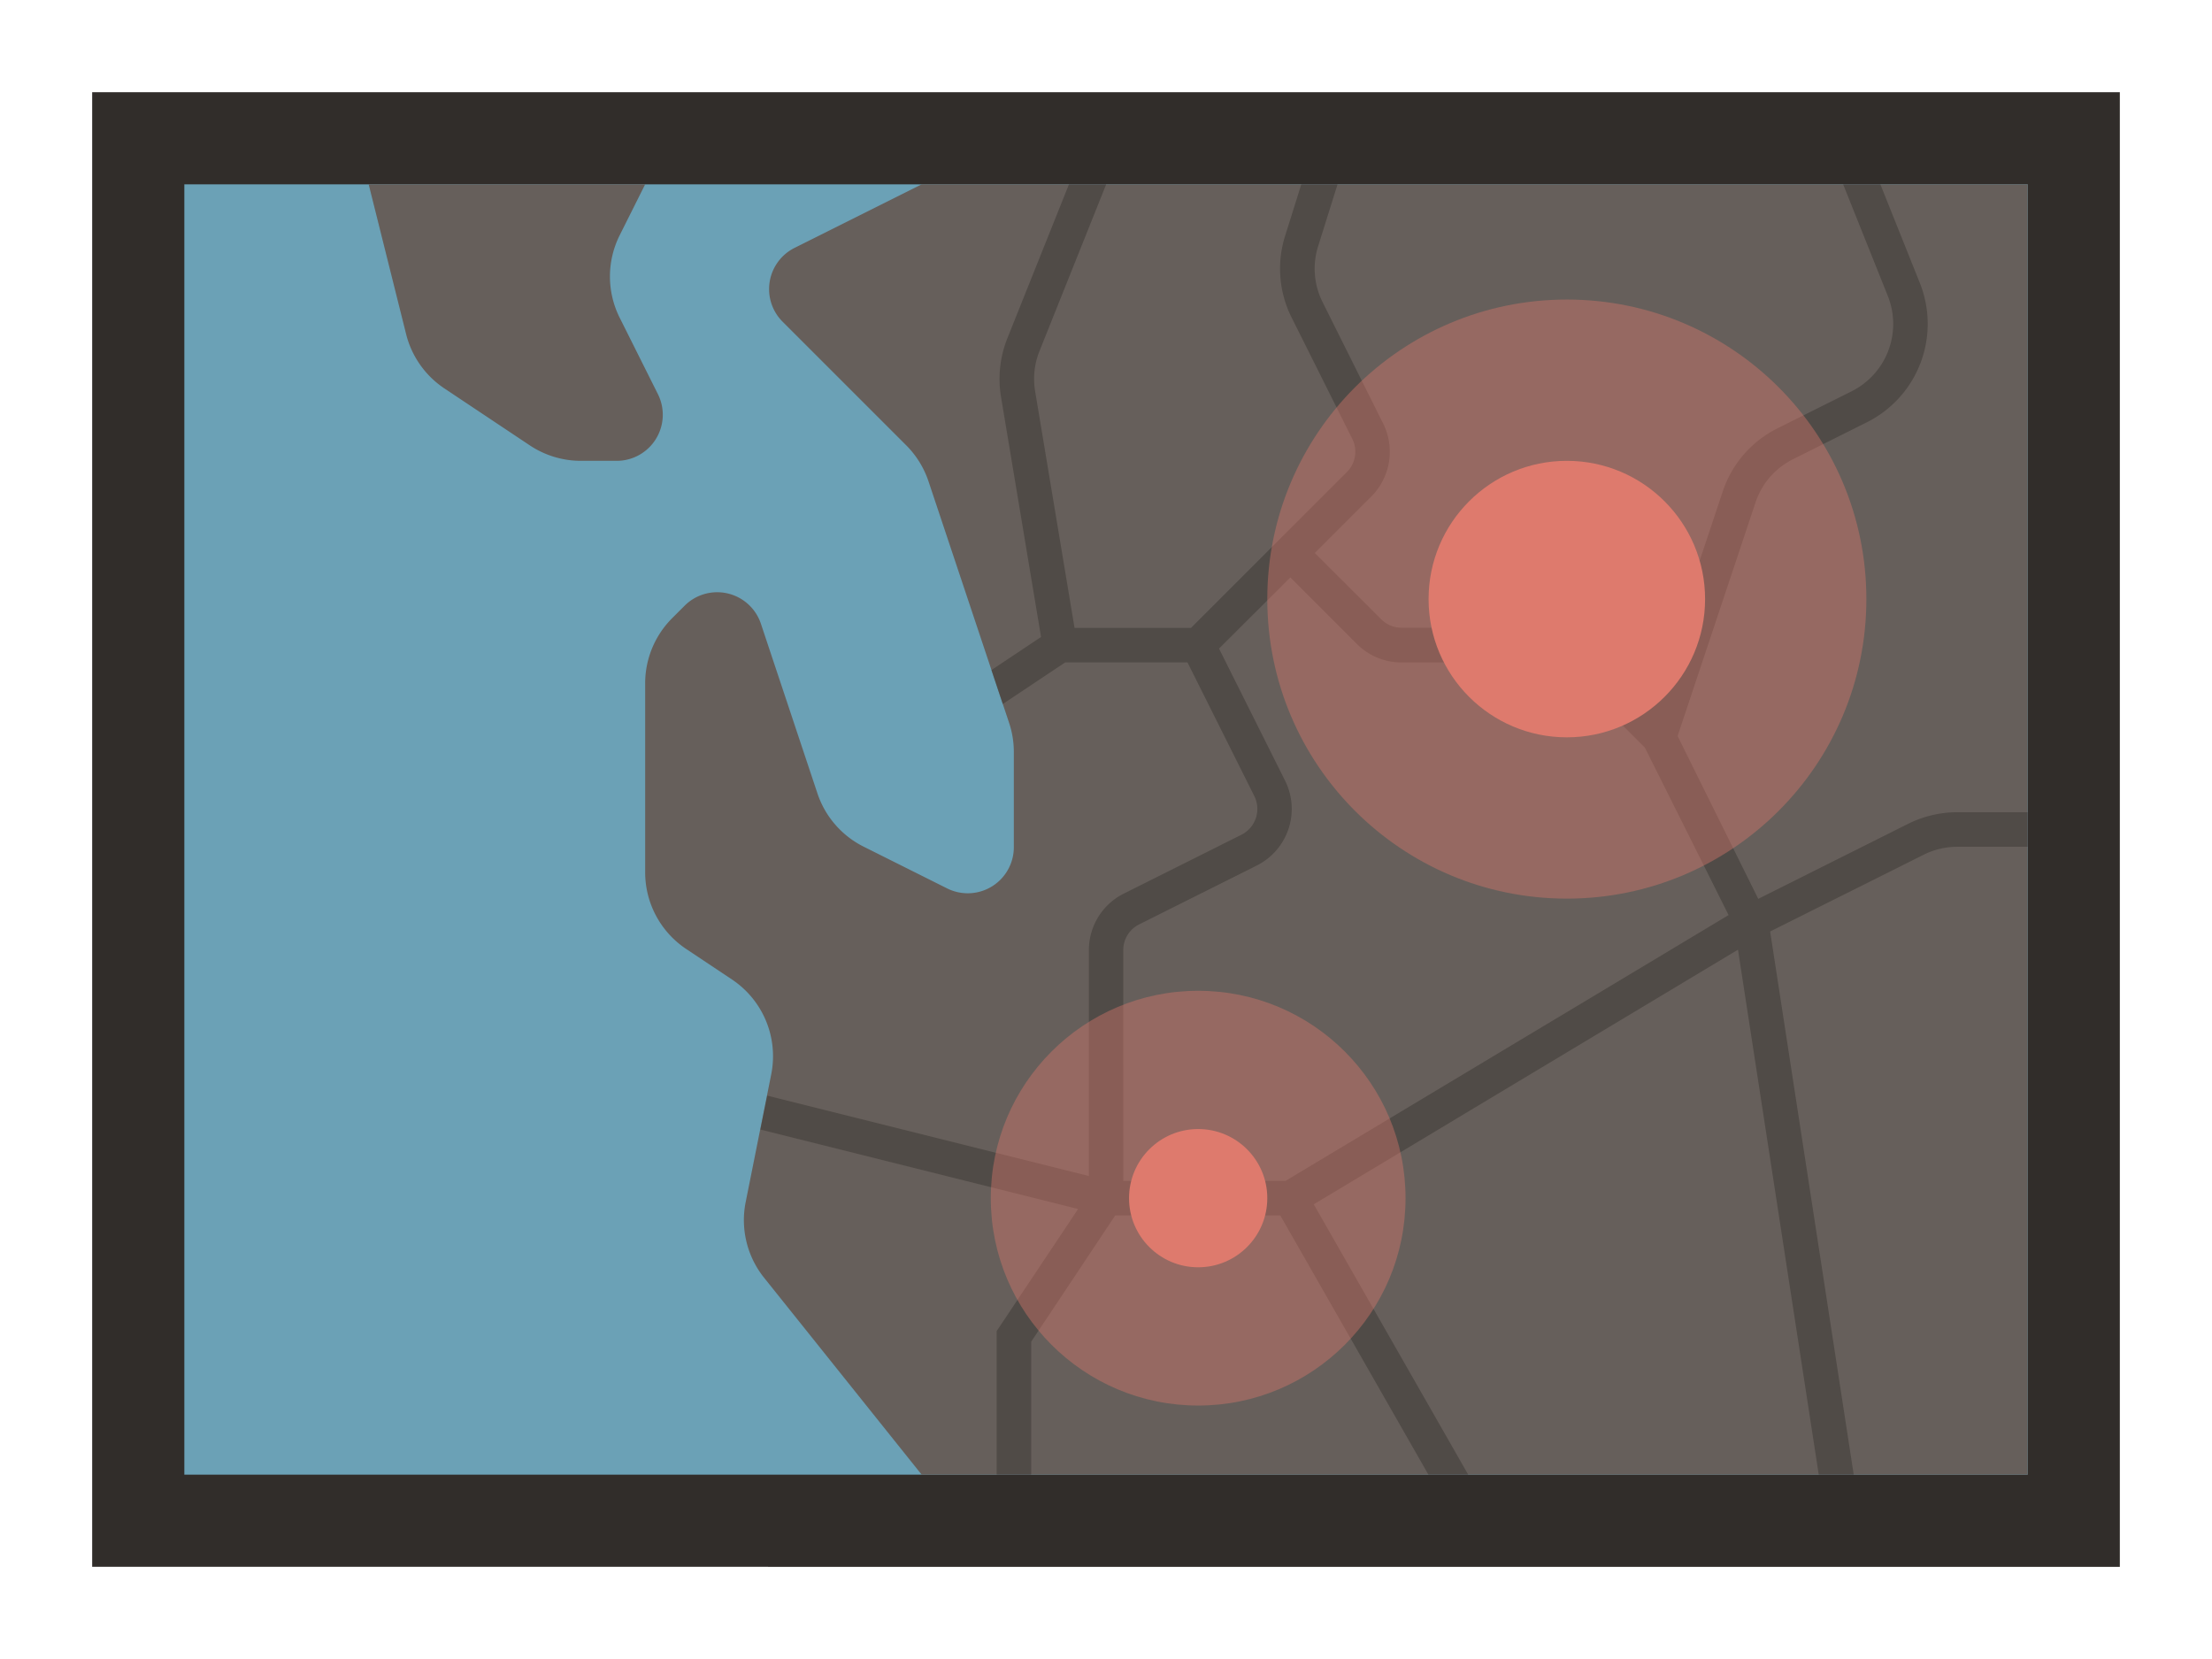 <svg xmlns="http://www.w3.org/2000/svg" width="96" height="72"><path fill="#312d2a" d="M4 4h88v64H4z"/><path fill="#6ba1b6" d="M8 8h80v56H8z"/><path d="m40 8-5.518 2.759a2 2 0 0 0-.52 3.2l5.37 5.37A4.012 4.012 0 0 1 40.3 20.9l3.5 10.488a4 4 0 0 1 .2 1.265v4.115a2 2 0 0 1-2.894 1.789l-3.624-1.812a4 4 0 0 1-2.006-2.313l-2.453-7.362a2 2 0 0 0-3.311-.782l-.54.54A4 4 0 0 0 28 29.657v8.2a4 4 0 0 0 1.781 3.329l1.99 1.326a4 4 0 0 1 1.7 4.113l-1.109 5.545a4 4 0 0 0 .8 3.284L40 64h48V8zm-11.447 9.105-1.659-3.316a4 4 0 0 1 0-3.578L28 8H16l1.625 6.5a4 4 0 0 0 1.662 2.358l3.705 2.47a4 4 0 0 0 2.219.672h1.553a2 2 0 0 0 1.789-2.895z" fill="#665f5b"/><path d="M48.4 52.75h7.164L61.993 64h1.728l-6.706-11.734 18.413-11.05L78.933 64h1.518l-3.627-23.574 6.666-3.333a3.265 3.265 0 0 1 1.454-.343H88v-1.5h-3.056a4.778 4.778 0 0 0-2.124.5l-6.513 3.26-3.5-7.066 3.381-10.134a3.224 3.224 0 0 1 1.629-1.88l3.226-1.614a4.777 4.777 0 0 0 2.287-6.011L81.608 8h-1.616l1.945 4.861a3.268 3.268 0 0 1-1.564 4.114l-3.227 1.613a4.724 4.724 0 0 0-2.381 2.747l-3.1 9.3-1.961-2a4.783 4.783 0 0 0-3.359-1.392h-5.516a1.246 1.246 0 0 1-.885-.366L57.061 24l2.45-2.45a2.747 2.747 0 0 0 .515-3.174L57.4 13.113a3.231 3.231 0 0 1-.192-2.431L58.049 8h-1.573l-.7 2.23a4.727 4.727 0 0 0 .281 3.553l2.632 5.263a1.251 1.251 0 0 1-.235 1.443L55.47 23.47l-.531.53-3.25 3.25h-5.054l-1.711-10.271a3.245 3.245 0 0 1 .188-1.74L48.008 8h-1.616l-2.673 6.683a4.745 4.745 0 0 0-.275 2.544l1.737 10.418-2.154 1.436.492 1.475 2.708-1.806h5.31l2.9 5.8a1.253 1.253 0 0 1-.56 1.678l-5.1 2.552a2.738 2.738 0 0 0-1.52 2.46v9.8l-13.96-3.49L33 49.022l13.79 3.448-3.536 5.3V64h1.5v-5.772zm.349-11.514a1.244 1.244 0 0 1 .691-1.118l5.1-2.553a2.747 2.747 0 0 0 1.23-3.689l-2.864-5.728L56 25.061l2.884 2.883a2.73 2.73 0 0 0 1.945.806h5.514a3.273 3.273 0 0 1 2.3.952l2.743 2.742 3.634 7.27L55.792 51.25H48.75z" fill="#312d2a" opacity=".4"/><circle cx="68" cy="26" r="13" fill="#de7a6d" opacity=".4"/><circle cx="52" cy="52" r="9" fill="#de7a6d" opacity=".4"/><circle cx="52" cy="52" r="3" fill="#de7a6d"/><circle cx="68" cy="26" r="6" fill="#de7a6d"/></svg>